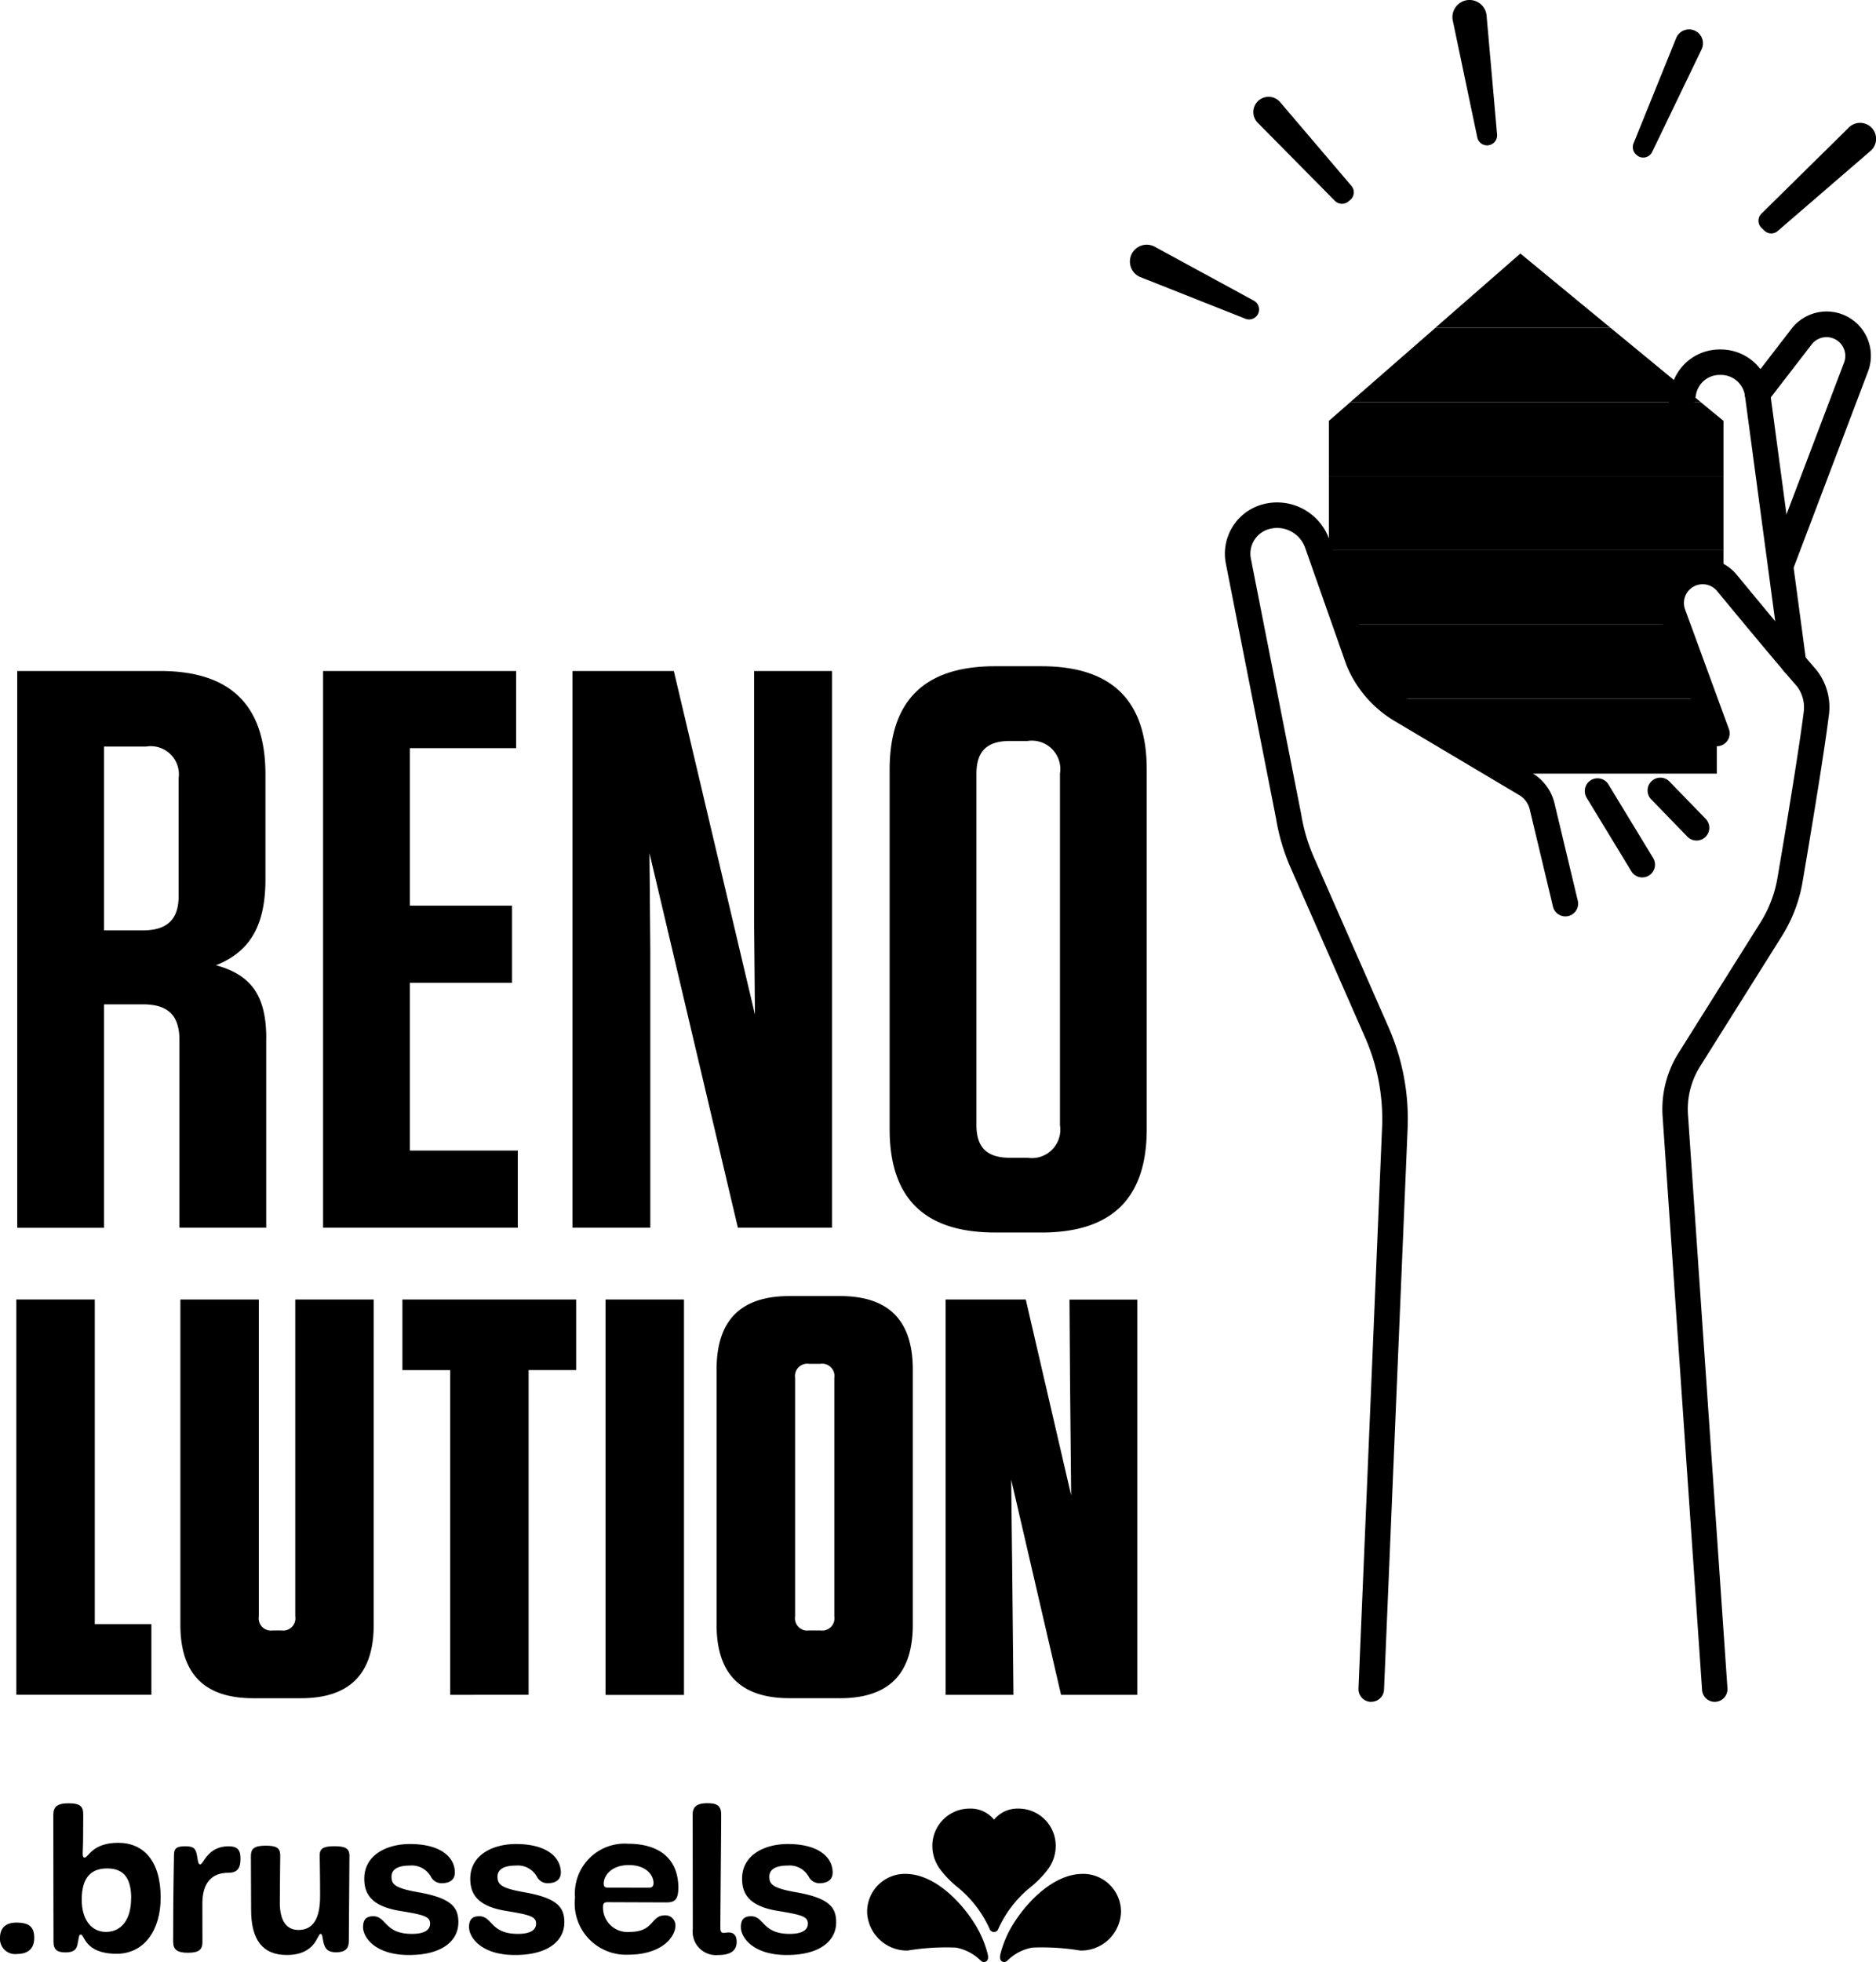 <svg xmlns="http://www.w3.org/2000/svg" width="78.046" height="81.575" viewBox="0 0 78.046 81.575">
  <g id="Symbols" transform="translate(0)">
    <g id="header" transform="translate(0 0)">
      <g id="logo" transform="translate(0 0)">
        <g id="Group-4" transform="translate(0.679 27.7)">
          <path id="Fill-1" d="M5.424,3.457H3.67V11.1H5.29c1.012,0,1.484-.463,1.484-1.422V4.78a1.172,1.172,0,0,0-1.35-1.323m4.994,12.136v7.87H6.808v-7.8c0-1.025-.473-1.488-1.518-1.488H3.67v9.292H.06V.316H6c2.936,0,4.386,1.422,4.386,4.3V8.98c0,2.05-.742,3.042-2.058,3.571,1.485.4,2.092,1.29,2.092,3.042" transform="translate(-0.022 -0.118)" fill-rule="evenodd"/>
          <path id="Fill-3" d="M28.371.316V3.524h-4.42v6.547H28.2v3.207H23.951v6.977h4.488v3.208h-8.1V.316Z" transform="translate(-7.577 -0.118)" fill-rule="evenodd"/>
          <path id="Fill-5" d="M43.753,23.463,40.075,7.888l.034,4.067V23.463H36.87V.316h4.218L44.462,14.6l-.034-3.869V.316h3.239V23.463Z" transform="translate(-13.734 -0.118)" fill-rule="evenodd"/>
          <path id="Fill-7" d="M63.635,3.108h-.742c-.945,0-1.383.43-1.383,1.356V19.08c0,.926.439,1.356,1.383,1.356h.742a1.183,1.183,0,0,0,1.35-1.356V4.464a1.183,1.183,0,0,0-1.35-1.356m.574,20.435H62.285c-2.936,0-4.386-1.422-4.386-4.3V4.3C57.9,1.422,59.35,0,62.285,0h1.923c2.936,0,4.387,1.422,4.387,4.3V19.245c0,2.877-1.451,4.3-4.387,4.3" transform="translate(-21.567)" fill-rule="evenodd"/>
          <path id="Fill-35" d="M3.264,41.957v13.5H5.619v2.935H0V41.957Z" transform="translate(0 -15.629)" fill-rule="evenodd"/>
          <path id="Fill-37" d="M18.919,55.483c0,2.043-1,3.053-3.031,3.053H13.907c-2.028,0-3.031-1.01-3.031-3.053V41.957H14.14V55.131a.511.511,0,0,0,.583.587h.35a.511.511,0,0,0,.583-.587V41.957h3.264Z" transform="translate(-4.051 -15.629)" fill-rule="evenodd"/>
          <path id="Fill-39" d="M27.586,58.395v-13.5H25.6V41.957h7.228v2.935H30.85v13.5Z" transform="translate(-9.538 -15.629)" fill-rule="evenodd"/>
          <path id="Fill-41" d="M39.062,58.4h3.264V41.957H39.062Z" transform="translate(-14.55 -15.629)" fill-rule="evenodd"/>
          <path id="Fill-43" d="M50.743,44.551h-.466a.511.511,0,0,0-.583.587v9.91a.511.511,0,0,0,.583.587h.466a.511.511,0,0,0,.583-.587v-9.91a.511.511,0,0,0-.583-.587m.816,13.9h-2.1c-2.028,0-3.031-1.01-3.031-3.053V44.785c0-2.043,1-3.053,3.031-3.053h2.1c2.029,0,3.031,1.01,3.031,3.053V55.4c0,2.043-1,3.053-3.031,3.053" transform="translate(-17.295 -15.546)" fill-rule="evenodd"/>
          <path id="Fill-44" d="M66.414,58.395l-2.075-8.947.047,4.18.047,4.767H61.611V41.957h3.334l1.889,8.148-.047-4.743-.023-3.4h2.821V58.395Z" transform="translate(-22.95 -15.629)" fill-rule="evenodd"/>
        </g>
        <g id="Group-3" transform="translate(0 74.972)">
          <path id="Fill-9" d="M.708,9.215A.631.631,0,0,1,0,8.549C0,8.1.273,7.91.682,7.91c.588,0,.742.23.742.639,0,.461-.282.665-.716.665" transform="translate(0 -2.946)" fill-rule="evenodd"/>
          <path id="Fill-11" d="M6.774,3.949c0-.921-.384-1.237-1-1.237s-1.058.316-1.058,1.3c0,.836.409,1.339,1.006,1.339.631,0,1.049-.495,1.049-1.4Zm-2-2.593c0,.435-.017.572-.017.716s.017.188.085.188c.145,0,.316-.614,1.39-.614S8,2.422,8,3.923C8,5.3,7.3,6.26,6.169,6.26c-1.339,0-1.33-.8-1.492-.8-.077,0-.068.06-.137.409-.051.264-.222.333-.512.333-.375,0-.486-.153-.486-.435,0-.674-.008-2.362-.008-5.287,0-.324.153-.477.64-.477.537,0,.605.179.605.477Z" transform="translate(-1.316 0)" fill-rule="evenodd"/>
          <path id="Fill-13" d="M12.7,6.828c0,.307-.119.452-.605.452-.452,0-.614-.137-.614-.452,0-2.26.034-3.309.034-3.6s.111-.375.469-.375.444.094.495.418c.043.29.068.333.128.333.145,0,.3-.75,1.177-.75.35,0,.5.128.5.5,0,.316-.06.6-.495.6-.716,0-1.092.427-1.092,1.288Z" transform="translate(-4.278 -1.063)" fill-rule="evenodd"/>
          <path id="Fill-15" d="M20.2,7.248c-.375,0-.486-.153-.546-.418-.043-.188-.043-.35-.119-.35-.145,0-.187.878-1.407.878-1,0-1.484-.623-1.484-1.876,0-1.364-.009-.733-.009-2.243,0-.281.119-.426.606-.426.435,0,.614.076.614.409,0,.153-.017,1.535-.017,1.97,0,.75.281,1.126.776,1.126.606,0,.9-.469.9-1.407,0-1.058-.017-1.424-.017-1.7s.153-.375.606-.375c.435,0,.631.077.631.392,0,.512-.026,3.275-.026,3.565s-.153.452-.512.452" transform="translate(-6.197 -1.048)" fill-rule="evenodd"/>
          <path id="Fill-17" d="M26.1,6.44c.6,0,.759-.213.759-.427,0-.3-.273-.367-1.254-.529-1.228-.2-1.484-.742-1.484-1.339,0-.989.938-1.441,1.9-1.441,1.313,0,1.868.571,1.868,1.185,0,.29-.2.444-.554.444a.5.5,0,0,1-.444-.273.906.906,0,0,0-.878-.46c-.486,0-.759.153-.759.46,0,.324.145.478,1.109.648,1.416.247,1.672.648,1.672,1.254,0,.733-.631,1.356-2.055,1.356-1.407,0-1.91-.733-1.91-1.16,0-.307.128-.452.426-.452.546,0,.461.733,1.6.733" transform="translate(-8.966 -1.007)" fill-rule="evenodd"/>
          <path id="Fill-19" d="M33.126,6.44c.6,0,.759-.213.759-.427,0-.3-.273-.367-1.254-.529-1.228-.2-1.484-.742-1.484-1.339,0-.989.938-1.441,1.9-1.441,1.313,0,1.868.571,1.868,1.185,0,.29-.2.444-.554.444a.5.5,0,0,1-.443-.273.906.906,0,0,0-.878-.46c-.486,0-.759.153-.759.46,0,.324.145.478,1.108.648,1.416.247,1.672.648,1.672,1.254,0,.733-.631,1.356-2.055,1.356-1.407,0-1.91-.733-1.91-1.16,0-.307.128-.452.427-.452.546,0,.46.733,1.6.733" transform="translate(-11.583 -1.007)" fill-rule="evenodd"/>
          <path id="Fill-21" d="M41.176,4.516c.162,0,.213-.06.213-.2,0-.316-.3-.742-1.023-.742-.751,0-1.049.46-1.049.759,0,.128.034.179.188.179ZM40.323,7.3a2.134,2.134,0,0,1-2.2-2.379,2.071,2.071,0,0,1,2.209-2.234c1.33,0,2.089.657,2.089,1.825,0,.512-.162.614-.495.614l-2.439-.009c-.188,0-.2.085-.2.222a1.017,1.017,0,0,0,1.092,1.015c1.066,0,.87-.691,1.493-.691a.416.416,0,0,1,.426.443c0,.426-.528,1.194-1.97,1.194Z" transform="translate(-14.201 -1.002)" fill-rule="evenodd"/>
          <path id="Fill-23" d="M45.924.461c0-.3.162-.461.606-.461.409,0,.58.1.58.478,0,.5-.034,4.273-.034,4.691,0,.162.034.222.145.222.06,0,.1-.017.2-.017.222,0,.333.136.333.392,0,.358-.247.546-.768.546a.972.972,0,0,1-1.057-1.083Z" transform="translate(-17.107)" fill-rule="evenodd"/>
          <path id="Fill-25" d="M51.148,6.44c.6,0,.759-.213.759-.427,0-.3-.273-.367-1.254-.529-1.228-.2-1.484-.742-1.484-1.339,0-.989.938-1.441,1.9-1.441,1.313,0,1.868.571,1.868,1.185,0,.29-.2.444-.554.444a.5.5,0,0,1-.443-.273.906.906,0,0,0-.878-.46c-.486,0-.759.153-.759.46,0,.324.145.478,1.108.648,1.416.247,1.672.648,1.672,1.254,0,.733-.631,1.356-2.055,1.356-1.407,0-1.91-.733-1.91-1.16,0-.307.128-.452.427-.452.546,0,.46.733,1.6.733" transform="translate(-18.297 -1.007)" fill-rule="evenodd"/>
          <g id="Group-2" transform="translate(36.075 0.223)">
            <path id="Fill-27" d="M1.59,4.327A1.573,1.573,0,0,0,0,5.934,1.661,1.661,0,0,0,1.687,7.515a9.736,9.736,0,0,1,2.007-.123,1.977,1.977,0,0,1,1.029.539.184.184,0,0,0,.229.036c.063-.042.106-.121.063-.309a4.435,4.435,0,0,0-.6-1.35c-.533-.824-1.615-1.98-2.82-1.98" transform="translate(0 -1.612)" fill-rule="evenodd"/>
            <path id="Fill-29" d="M12.252,4.327a1.573,1.573,0,0,1,1.59,1.607,1.661,1.661,0,0,1-1.687,1.581,9.731,9.731,0,0,0-2.007-.123,1.977,1.977,0,0,0-1.029.539.184.184,0,0,1-.229.036c-.063-.042-.106-.121-.063-.309a4.45,4.45,0,0,1,.6-1.35c.534-.824,1.615-1.98,2.82-1.98" transform="translate(-3.282 -1.612)" fill-rule="evenodd"/>
            <path id="Fill-31" d="M7.912,0A1.263,1.263,0,0,0,6.891.461,1.262,1.262,0,0,0,5.87,0,1.55,1.55,0,0,0,4.324,1.574a1.628,1.628,0,0,0,.313.935,4.167,4.167,0,0,0,.743.765A4.744,4.744,0,0,1,6.7,4.988a.193.193,0,0,0,.373,0A4.746,4.746,0,0,1,8.4,3.274a4.167,4.167,0,0,0,.743-.765,1.626,1.626,0,0,0,.313-.935A1.55,1.55,0,0,0,7.912,0" transform="translate(-1.611)" fill-rule="evenodd"/>
            <path id="Fill-33" d="M8.154.734a1.091,1.091,0,0,0-.983.69,1.091,1.091,0,0,0-.983-.69A1.121,1.121,0,0,0,5.075,1.857,1.069,1.069,0,0,0,5.3,2.5c.56.765,1.32,1.011,1.874,2.21.554-1.2,1.314-1.445,1.874-2.21a1.07,1.07,0,0,0,.222-.64A1.121,1.121,0,0,0,8.154.734" transform="translate(-1.89 -0.273)" fill-rule="evenodd"/>
          </g>
        </g>
        <g id="Group" transform="translate(47.006 0)">
          <path id="Fill-45" d="M40.718,36.721a.531.531,0,0,1-.525-.46l-1.5-11.178a1.009,1.009,0,0,0-1-.872h-.05a1,1,0,0,0-.99.829l-.425,2.381a.531.531,0,0,1-1.045-.187l.425-2.381a2.064,2.064,0,0,1,2.034-1.7h.05a2.073,2.073,0,0,1,2.048,1.792l1.5,11.178a.531.531,0,0,1-.455.6.549.549,0,0,1-.071,0" transform="translate(-13.104 -8.623)" fill-rule="evenodd"/>
          <path id="Fill-46" d="M42.315,31.6a.531.531,0,0,1-.5-.719L44.9,22.753A.781.781,0,0,0,43.554,22l-1.835,2.378a.53.53,0,1,1-.84-.648l1.835-2.378a1.842,1.842,0,0,1,3.18,1.779l-3.083,8.125a.531.531,0,0,1-.5.342" transform="translate(-15.186 -7.686)" fill-rule="evenodd"/>
          <path id="Fill-47" d="M27.538,19.886,23.791,16.8l-3.533,3.084Z" transform="translate(-7.546 -6.259)" fill-rule="evenodd"/>
          <path id="Fill-48" d="M25.483,21.751l-.042-.034H18.162l-.039.034L14.629,24.8H29.188Z" transform="translate(-5.449 -8.09)" fill-rule="evenodd"/>
          <path id="Fill-49" d="M28.694,26.666l-.042-.034H14.094l-.039.034-.863.753v2.3H29.609v-2.3Z" transform="translate(-4.914 -9.92)" fill-rule="evenodd"/>
          <path id="Fill-50" d="M13.192,31.546V34.63H29.609V31.546Z" transform="translate(-4.914 -11.751)" fill-rule="evenodd"/>
          <path id="Fill-51" d="M13.192,36.461v1.1l.7,1.986h13.78l-.162-.44a1.31,1.31,0,0,1,.573-1.585h0a1.308,1.308,0,0,1,1.525.154V36.461Z" transform="translate(-4.914 -13.582)" fill-rule="evenodd"/>
          <path id="Fill-52" d="M28.089,41.376H14.309l.012.034.515,1.461A4.277,4.277,0,0,0,15.97,44.46H29.222L28.1,41.41Z" transform="translate(-5.33 -15.413)" fill-rule="evenodd"/>
          <path id="Fill-53" d="M30.208,46.291H16.955l.038.034a4.27,4.27,0,0,0,.605.437l4.454,2.647h8.681l0-1.676-.517-1.408Z" transform="translate(-6.316 -17.243)" fill-rule="evenodd"/>
          <path id="Fill-54" d="M32.547,55.685a.53.53,0,0,1-.454-.255l-1.866-3.068a.531.531,0,0,1,.907-.552L33,54.879a.531.531,0,0,1-.453.806" transform="translate(-11.231 -19.205)" fill-rule="evenodd"/>
          <path id="Fill-55" d="M36.367,54.151a.529.529,0,0,1-.381-.161L34.5,52.457a.531.531,0,1,1,.761-.739l1.489,1.534a.531.531,0,0,1-.381.9" transform="translate(-12.794 -19.205)" fill-rule="evenodd"/>
          <path id="Fill-56" d="M5.311,19.125h0a.415.415,0,0,0-.151-.583L1.039,16.3a.7.7,0,1,0-.626,1.251l4.376,1.733a.415.415,0,0,0,.522-.158" transform="translate(0 -6.039)" fill-rule="evenodd"/>
          <path id="Fill-57" d="M12.132,10.781l.08-.063a.415.415,0,0,0,.06-.592L9.317,6.657a.634.634,0,1,0-.931.857l3.2,3.236a.415.415,0,0,0,.549.031" transform="translate(-3.054 -2.396)" fill-rule="evenodd"/>
          <path id="Fill-58" d="M22.912,6.032l.008,0a.415.415,0,0,0,.318-.462L22.8.615a.713.713,0,0,0-1-.552h0a.713.713,0,0,0-.4.807l1.018,4.849a.415.415,0,0,0,.5.314" transform="translate(-7.964 0)" fill-rule="evenodd"/>
          <path id="Fill-59" d="M33.539,7.208l.019.012a.414.414,0,0,0,.591-.174L36.2,2.792A.579.579,0,1,0,35.14,2.33L33.37,6.7a.415.415,0,0,0,.169.5" transform="translate(-12.42 -0.731)" fill-rule="evenodd"/>
          <path id="Fill-60" d="M41.921,12.625l-.118-.113a.415.415,0,0,1-.02-.577l3.622-3.567a.665.665,0,1,1,.962.917L42.5,12.62a.415.415,0,0,1-.58.005" transform="translate(-15.525 -3.036)" fill-rule="evenodd"/>
          <path id="Fill-61" d="M12.386,83.159h-.023a.532.532,0,0,1-.508-.553l.982-23.348a8.4,8.4,0,0,0-.7-3.709L9.034,48.482a8.56,8.56,0,0,1-.611-2.062L6.336,35.826a2.126,2.126,0,0,1,1.386-2.411,2.3,2.3,0,0,1,2.915,1.406l1.711,4.848A3.772,3.772,0,0,0,13.9,41.463l5.191,3.084A2.005,2.005,0,0,1,20.01,45.8l.973,4.067a.531.531,0,0,1-1.032.247l-.972-4.067a.939.939,0,0,0-.431-.585l-5.191-3.084a4.837,4.837,0,0,1-2-2.317l-.009-.024L9.636,35.174a1.238,1.238,0,0,0-1.568-.756,1.061,1.061,0,0,0-.691,1.2L9.469,46.241a7.488,7.488,0,0,0,.536,1.814l3.106,7.067A9.461,9.461,0,0,1,13.9,59.3l-.982,23.348a.531.531,0,0,1-.53.508" transform="translate(-2.345 -12.4)" fill-rule="evenodd"/>
          <path id="Fill-62" d="M37.385,84.548a.531.531,0,0,1-.529-.494l-1.642-23.84a4.39,4.39,0,0,1,.665-2.651l3.4-5.413a5.132,5.132,0,0,0,.715-1.872c.32-1.876.888-5.27,1.094-6.923a1.456,1.456,0,0,0-.279-1.024c-.8-.912-2.428-2.876-3.326-3.965a.779.779,0,0,0-1.333.765L37.971,44.1a.531.531,0,0,1-1,.366L35.151,39.5A1.841,1.841,0,0,1,38.3,37.689c.894,1.085,2.512,3.039,3.3,3.939a2.49,2.49,0,0,1,.536,1.856c-.209,1.674-.779,5.086-1.1,6.971a6.185,6.185,0,0,1-.862,2.257l-3.4,5.413a3.336,3.336,0,0,0-.505,2.015l1.642,23.84a.531.531,0,0,1-.493.566h-.037" transform="translate(-13.051 -13.789)" fill-rule="evenodd"/>
        </g>
      </g>
    </g>
  </g>
</svg>

